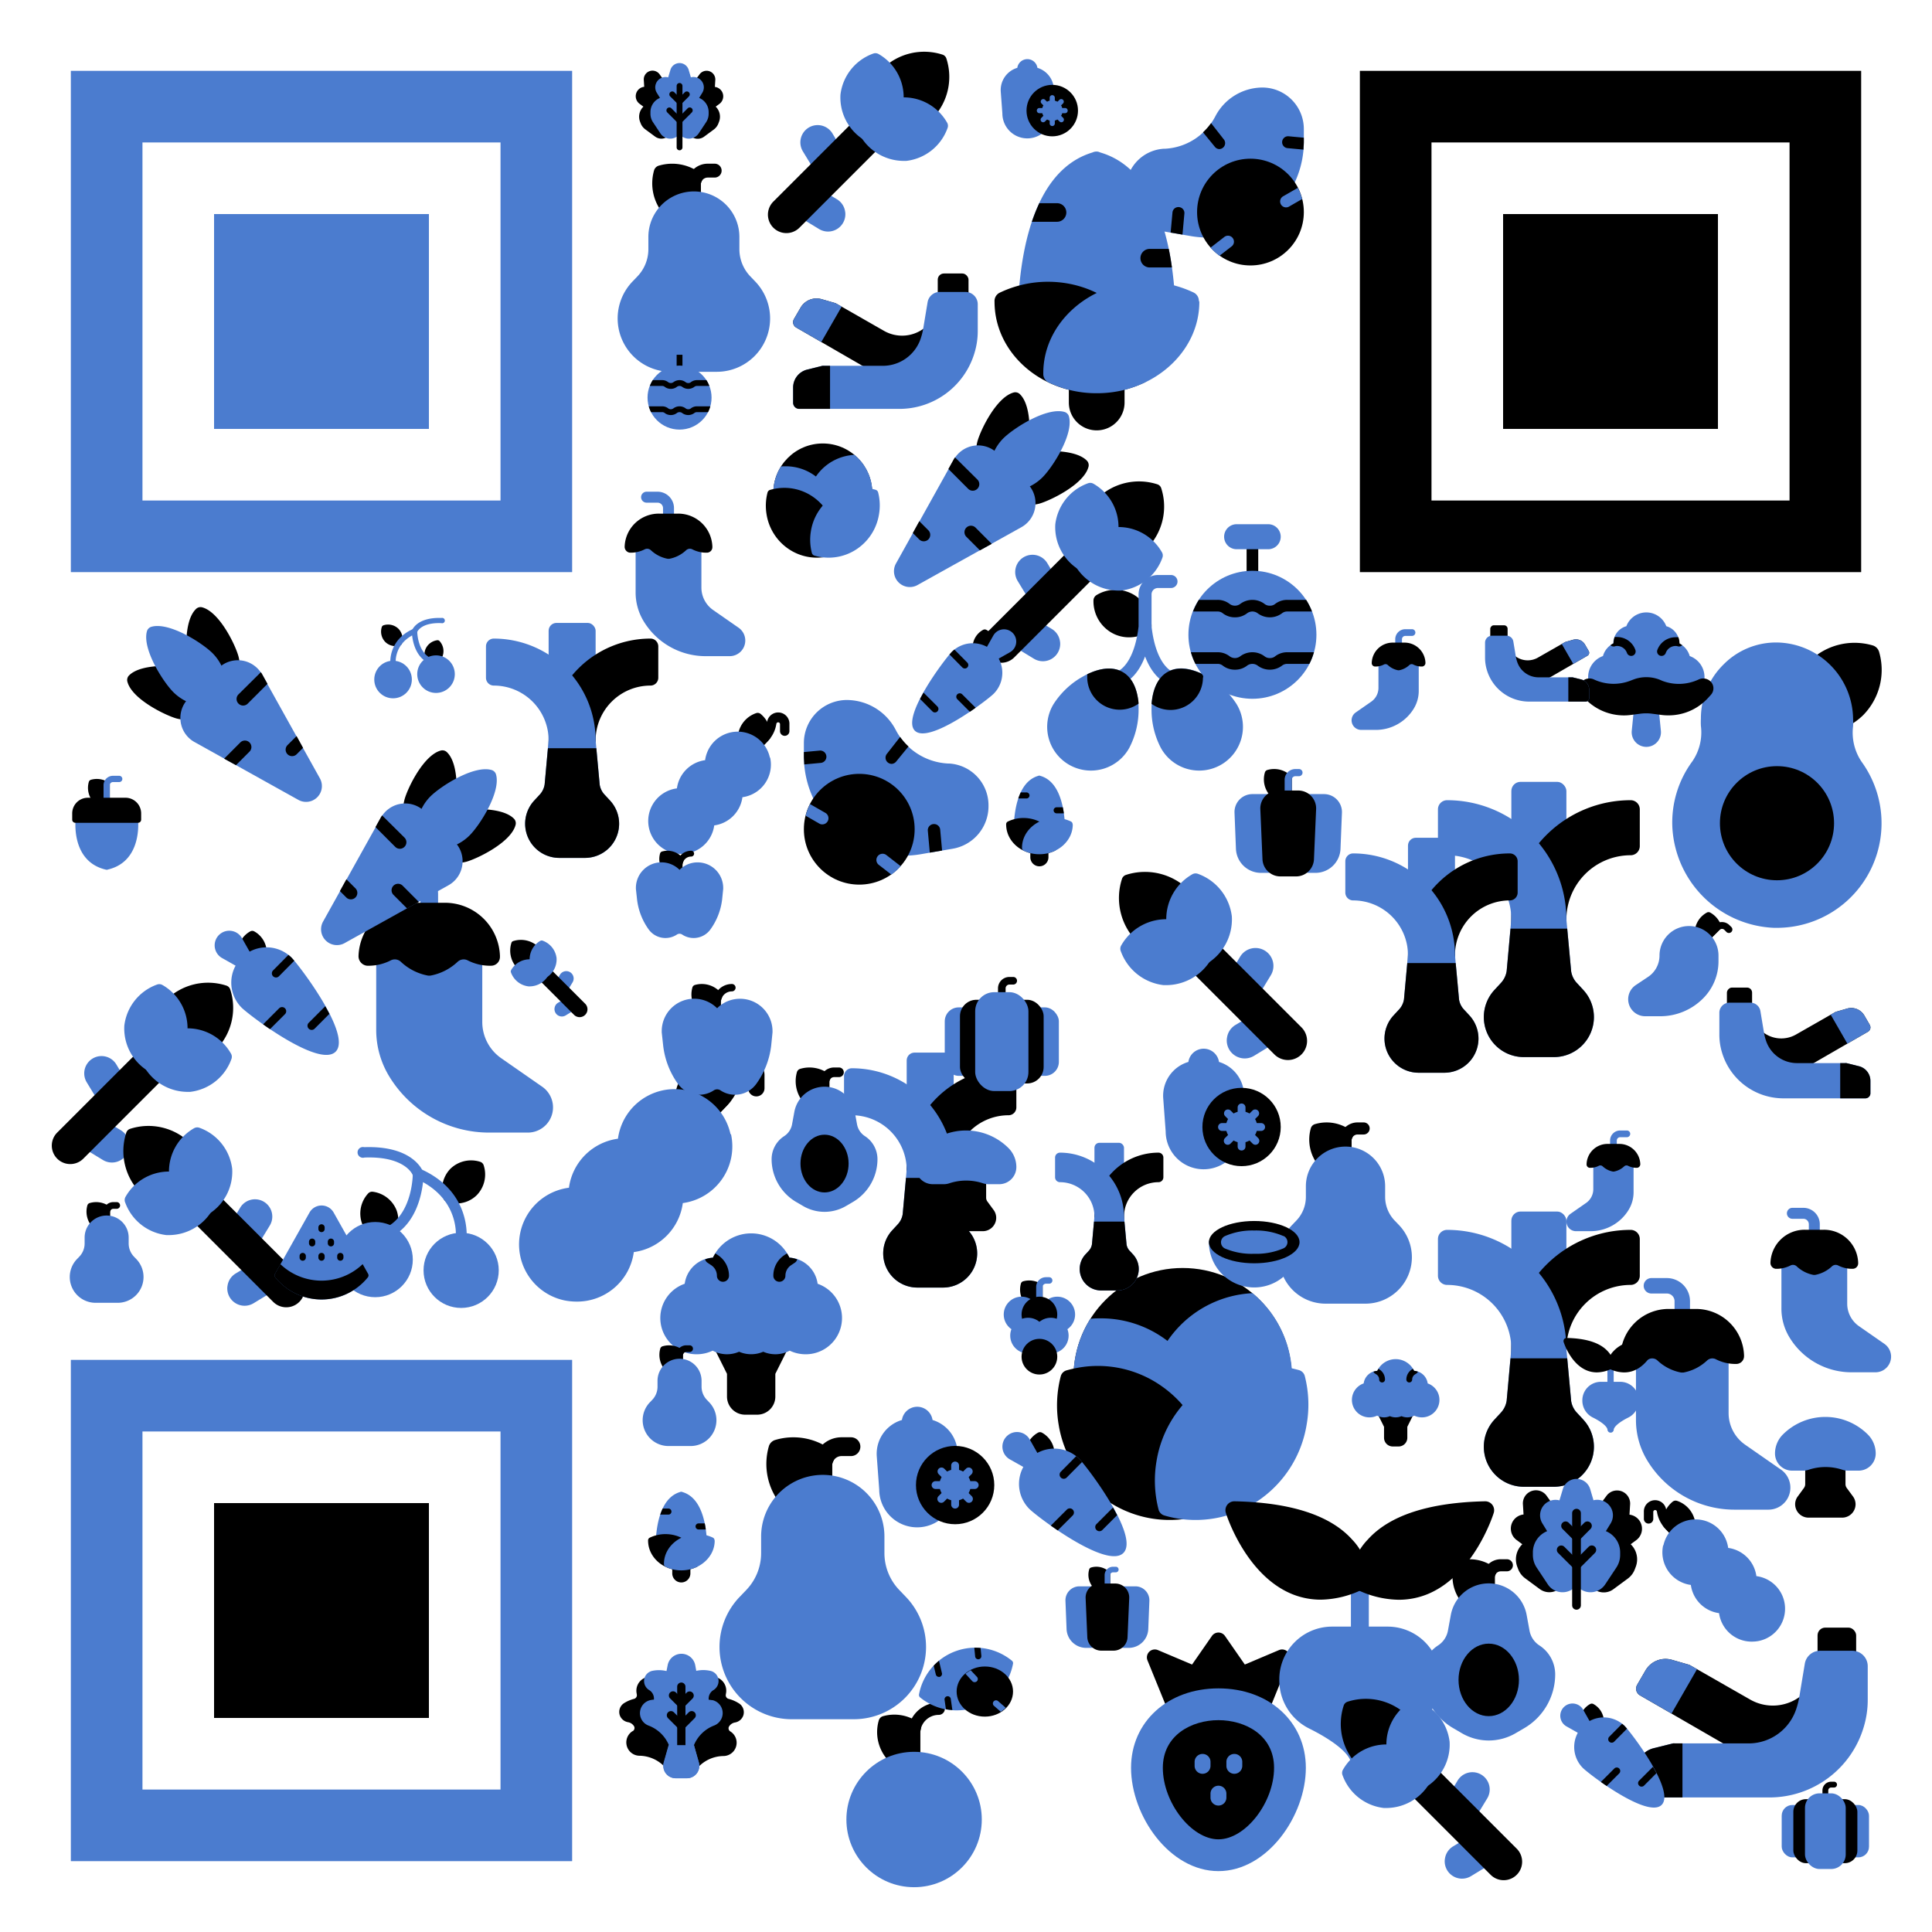 <svg width="300" height="300" viewBox="0 0 300 300" xmlns="http://www.w3.org/2000/svg"><rect x="0" y="0" width="300" height="300" fill="#333333" stroke="none"/><defs><clipPath id="clip-path-background-color-1764903940132"><rect x="0" y="0" width="300" height="300"/></clipPath><svg xmlns="http://www.w3.org/2000/svg" xml:space="preserve" width="264.566" height="264.566" viewBox="0 0 264.566 264.566" id="141px9vols"><path fill="#4b7ccf" d="M0 0v264.57h264.57V0zm37.8 37.8h188.97v188.97H37.8z"/></svg><svg xmlns="http://www.w3.org/2000/svg" xml:space="preserve" width="264.566" height="264.566" viewBox="0 0 264.566 264.566" id="2y5gpziudmn"><path d="M0 0v264.57h264.57V0zm37.8 37.8h188.97v188.97H37.8z"/></svg><svg xmlns="http://www.w3.org/2000/svg" xml:space="preserve" width="264.566" height="264.566" viewBox="0 0 264.566 264.566" id="m43tl0zaazp"><path fill="#4b7ccf" d="M75.59 75.59h113.39v113.39H75.59z"/></svg><svg xmlns="http://www.w3.org/2000/svg" width="800" height="800" viewBox="0 0 32 32" id="cqywcaqqzeq"><circle cx="16" cy="14" r="13"/><path fill="#4b7ccf" d="M6.29 7c-.43 0-.85 0-1.29.06A13 13 0 0 0 16 27c.43 0 .85 0 1.27-.06A13 13 0 0 0 6.29 7"/><path fill="#4b7ccf" d="M24.33 4a13 13 0 0 0-7.66 23 13 13 0 0 0 7.66-23"/><path d="M19.11 24a13.57 13.57 0 0 0-5.61-8.92 13.2 13.2 0 0 0-10-2.19c-.45.08-.9.19-1.34.31a1 1 0 0 0-.69.72 13.8 13.8 0 0 0-.24 5.78 13.57 13.57 0 0 0 5.61 8.92 13.26 13.26 0 0 0 10 2.19 12 12 0 0 0 1.34-.32 1 1 0 0 0 .69-.71 13.8 13.8 0 0 0 .24-5.78"/><path fill="#4b7ccf" d="M30.56 13.89a1 1 0 0 0-.69-.72c-.44-.12-.89-.23-1.34-.31a13.2 13.2 0 0 0-10 2.19A13.57 13.57 0 0 0 12.89 24a13.8 13.8 0 0 0 .24 5.78 1 1 0 0 0 .69.71 12 12 0 0 0 1.34.32 13.26 13.26 0 0 0 10-2.19 13.57 13.57 0 0 0 5.61-8.92 13.8 13.8 0 0 0-.21-5.81"/></svg><svg xmlns="http://www.w3.org/2000/svg" xml:space="preserve" width="264.566" height="264.566" viewBox="0 0 264.566 264.566" id="yv73zs1hmvj"><path d="M75.59 75.59h113.39v113.39H75.59z"/></svg><svg xmlns="http://www.w3.org/2000/svg" width="800" height="800" viewBox="0 0 32 32" id="4l26g9fhf1i"><path d="M26.74 2a1 1 0 0 0-.7-.7 6.78 6.78 0 0 0-6.63 1.67 6.79 6.79 0 0 0-1.67 6.64 1 1 0 0 0 .69.69 7 7 0 0 0 1.9.26 6.72 6.72 0 0 0 4.74-1.93A6.78 6.78 0 0 0 26.74 2"/><path fill="#4b7ccf" d="M24.91 13.56A5.45 5.45 0 0 1 24 9.81a9 9 0 0 0 0-.88A8.14 8.14 0 0 0 16.05 1a7.76 7.76 0 0 0-5.69 2.33A7.93 7.93 0 0 0 8 9a7 7 0 0 0 0 .78 5.37 5.37 0 0 1-.91 3.73A10.84 10.84 0 0 0 5 20.45 11.17 11.17 0 0 0 15.68 31H16a11 11 0 0 0 8.91-17.44"/><circle cx="16" cy="20" r="6"/></svg><svg xmlns="http://www.w3.org/2000/svg" width="800" height="800" viewBox="0 0 32 32" id="jfjyfb4cwm9"><path d="M16.82 2.28a6.75 6.75 0 0 0-5.86-1 1 1 0 0 0-.7.69 6.8 6.8 0 0 0 1.23 6.12 1 1 0 0 0 .7.37h.07a1 1 0 0 0 .68-.26A4.52 4.52 0 0 1 16 7a1 1 0 0 0 1-1V4a1 1 0 0 1 .12-.45 1 1 0 0 0-.3-1.27"/><path d="M16 7a1 1 0 0 1-1-1V4a3 3 0 0 1 3-3h1a1 1 0 0 1 0 2h-1a1 1 0 0 0-1 1v2a1 1 0 0 1-1 1"/><path fill="#4b7ccf" d="m24.86 18-.71-.74a5.68 5.68 0 0 1-1.59-3.94v-1.76a6.56 6.56 0 0 0-13.12 0v1.75a5.67 5.67 0 0 1-1.58 3.94l-.72.75a7.69 7.69 0 0 0 5.55 13h6.62a7.69 7.69 0 0 0 5.55-13"/></svg><svg xmlns="http://www.w3.org/2000/svg" width="800" height="800" viewBox="0 0 32 32" id="3ffggw34b4x"><path fill="#4b7ccf" d="M16.42 1.09 16.18 1a1 1 0 0 0-.64.08c-9.24 2.78-8 20.23-8 21a1 1 0 0 0 1 .93h14.89a1 1 0 0 0 1-.93c.05-.75 1.27-18.25-8.01-20.99"/><path d="M10.75 15a12 12 0 0 0-5.18 1.17A1 1 0 0 0 5 17a.7.7 0 0 0 0 .14C5 22.59 9.91 27 16 27a11.9 11.9 0 0 0 5.18-1.17 1.07 1.07 0 0 0 .52-.83s0-.11 0-.14C21.71 19.4 16.79 15 10.75 15"/><path d="M18 24h-4a1 1 0 0 0-1 1v3a3 3 0 0 0 6 0v-3a1 1 0 0 0-1-1"/><path fill="#4b7ccf" d="M27 17.05a1 1 0 0 0-.56-.89A12 12 0 0 0 21.25 15c-6 0-11 4.41-11 9.83v.12a1 1 0 0 0 .57.89A11.9 11.9 0 0 0 16.05 27c6 0 11-4.41 11-9.83a.4.4 0 0 0-.05-.12"/><path d="M12.73 7.54a1 1 0 0 0-1-1H9.82a19 19 0 0 0-.8 2h2.71a1 1 0 0 0 1-1m8.98 3.92a1 1 0 0 0 0 2h2.39c-.09-.66-.2-1.33-.34-2Z"/></svg><svg xmlns="http://www.w3.org/2000/svg" width="800" height="800" viewBox="0 0 32 32" id="rb7srpp69n8"><path d="M24.71 3.39a1 1 0 0 0-1.09-.21L19.32 5l-2.5-3.6a1 1 0 0 0-1.64 0L12.68 5l-4.3-1.82a1 1 0 0 0-1.09.21 1 1 0 0 0-.22 1.09l3.17 7.79a1 1 0 0 0 .93.62h9.66a1 1 0 0 0 .93-.62l3.17-7.79a1 1 0 0 0-.22-1.09"/><path fill="#4b7ccf" d="M16 8C9.63 8 5 12.21 5 18c0 6 4.81 13 11 13s11-7 11-13c0-5.79-4.63-10-11-10"/><path d="M16 12c-3.37 0-7 1.88-7 6 0 4.37 3.6 9 7 9s7-4.63 7-9c0-4.12-3.63-6-7-6"/><path fill="#4b7ccf" d="M14 18.75a1 1 0 0 1-1-1v-.5a1 1 0 0 1 2 0v.5a1 1 0 0 1-1 1m4 0a1 1 0 0 1-1-1v-.5a1 1 0 0 1 2 0v.5a1 1 0 0 1-1 1m-2 4a1 1 0 0 1-1-1v-.5a1 1 0 0 1 2 0v.5a1 1 0 0 1-1 1"/></svg><svg xmlns="http://www.w3.org/2000/svg" width="800" height="800" viewBox="0 0 32 32" id="5lzhuonnbic"><path fill="#4b7ccf" d="M19 7a1 1 0 0 1-1-1V4a3 3 0 0 1 3-3h2a1 1 0 0 1 0 2h-2a1 1 0 0 0-1 1v2a1 1 0 0 1-1 1"/><path fill="#4b7ccf" d="M22.39 6.13h-6.78A2.61 2.61 0 0 0 13 8.73v9.76a5 5 0 0 1-2.15 4.1l-4.63 3.22A2.85 2.85 0 0 0 7.85 31h4.33a13.23 13.23 0 0 0 11.28-6.25A10.1 10.1 0 0 0 25 19.38V8.73a2.61 2.61 0 0 0-2.61-2.6"/><path d="M20.7 5h-3.4a6.23 6.23 0 0 0-6.3 6v.12a1 1 0 0 0 .94 1 5.5 5.5 0 0 0 2.7-.6 1 1 0 0 1 1.13.14 6.1 6.1 0 0 0 3.1 1.58h.26a6.1 6.1 0 0 0 3.1-1.58 1 1 0 0 1 1.13-.14 5.5 5.5 0 0 0 2.7.6A1.08 1.08 0 0 0 27 11a6.23 6.23 0 0 0-6.3-6"/></svg><svg xmlns="http://www.w3.org/2000/svg" width="800" height="800" viewBox="0 0 32 32" id="sdvej8htkp"><path fill="#4b7ccf" d="M15 9.9h2V16h-2z"/><path fill="#4b7ccf" d="M19.18 15h-6.36A5.9 5.9 0 0 0 7 21a6 6 0 0 0 3.31 5.37c2.76 1.37 4.52 2.8 4.71 3.85a1 1 0 0 0 2 0c.19-1.05 1.95-2.48 4.71-3.85A6 6 0 0 0 25 21a5.9 5.9 0 0 0-5.82-6"/><path d="M30.8 1.4A1 1 0 0 0 30 1c-6.27.13-10.69 1.57-13.12 4.28A6.67 6.67 0 0 0 15 10a1 1 0 0 0 .56.81A11 11 0 0 0 20.35 12a8.5 8.5 0 0 0 3.36-.69c5.05-2.19 7.16-8.73 7.24-9a1 1 0 0 0-.15-.91"/><path d="M15.14 5.28C12.71 2.57 8.29 1.13 2 1a1 1 0 0 0-.82.4 1 1 0 0 0-.15.9c.08.28 2.19 6.82 7.24 9a8.5 8.5 0 0 0 3.36.69 11 11 0 0 0 4.78-1.2A1 1 0 0 0 17 10a6.67 6.67 0 0 0-1.86-4.72"/></svg><svg xmlns="http://www.w3.org/2000/svg" width="800" height="800" viewBox="0 0 32 32" id="olkppm3a7"><rect width="6" height="18" x="13" y="1" fill="#4b7ccf" rx="1" ry="1"/><path d="M26 3a13 13 0 0 0-13 13v2a1 1 0 0 0 1 1h4a1 1 0 0 0 1-1v-2a7 7 0 0 1 7-7 1 1 0 0 0 1-1V4a1 1 0 0 0-1-1"/><path fill="#4b7ccf" d="m20.85 23.69-.74-.8a2.4 2.4 0 0 1-.59-1.23L19 16A13 13 0 0 0 6 3a1 1 0 0 0-1 1v4a1 1 0 0 0 1 1 7 7 0 0 1 7 6.91l-.51 5.71a2.46 2.46 0 0 1-.6 1.27l-.74.8A4.36 4.36 0 0 0 14.36 31h3.28a4.36 4.36 0 0 0 3.21-7.31"/><path d="M12.49 21.62a2.46 2.46 0 0 1-.6 1.27l-.74.8A4.36 4.36 0 0 0 14.36 31h3.28a4.36 4.36 0 0 0 3.21-7.31l-.74-.8a2.4 2.4 0 0 1-.59-1.23L19.09 17h-6.18Z"/></svg><svg xmlns="http://www.w3.org/2000/svg" width="800" height="800" viewBox="0 0 32 32" id="nzh6wrov65q"><path d="M14.2 4a5.62 5.62 0 0 0-5.66.08 1 1 0 0 0-.49.85 5.59 5.59 0 0 0 2.76 4.94 5.37 5.37 0 0 0 2.73.73 5.76 5.76 0 0 0 2.93-.81 1 1 0 0 0 .53-.88A5.62 5.62 0 0 0 14.2 4"/><path fill="#4b7ccf" d="M17.28 3.29A1 1 0 0 1 18 3h2a1 1 0 0 0 0-2h-2a3 3 0 0 0-3 3v4.93c-.7 6-3.21 6.91-3.23 6.91l.27 1 .25 1c.3-.08 2.36-.73 3.71-4.29 1.35 3.56 3.41 4.21 3.71 4.29l.52-1.94S17.69 15 17 8.93V4a1 1 0 0 1 .28-.71"/><path fill="#4b7ccf" d="M12.54 15.94c-1.55-.89-3.71-.66-6.06.67a12.7 12.7 0 0 0-4.58 4.28 6.74 6.74 0 1 0 11.67 6.74 12.7 12.7 0 0 0 1.43-6.1c0-2.71-.9-4.69-2.46-5.59"/><path d="M12.54 15.94c-1.42-.81-3.33-.68-5.45.35v.52a5 5 0 0 0 7.92 4c-.21-2.31-1.01-4.05-2.47-4.87"/><path fill="#4b7ccf" d="M30.1 20.89a12.7 12.7 0 0 0-4.58-4.28c-2.35-1.33-4.52-1.61-6.06-.67S17 18.82 17 21.53a12.7 12.7 0 0 0 1.43 6.1 6.74 6.74 0 1 0 11.67-6.74"/><path d="M24.91 16.29c-2.12-1-4-1.17-5.45-.35S17.2 18.5 17 20.85a5 5 0 0 0 7.92-4c.08-.22 0-.39-.01-.56"/></svg><svg xmlns="http://www.w3.org/2000/svg" width="800" height="800" viewBox="0 0 32 32" id="s8e2zpllfkq"><path d="M23.85 15.47A1 1 0 0 0 23 15H9a1 1 0 0 0-.89 1.45L12 24.24V28a3 3 0 0 0 3 3h2a3 3 0 0 0 3-3v-3.76l3.89-7.79a1 1 0 0 0-.04-.98"/><path fill="#4b7ccf" d="M27 9.33A5 5 0 0 0 22.33 5 7 7 0 0 0 9.67 5 5 5 0 0 0 5 9.33 6 6 0 0 0 7 21a6.14 6.14 0 0 0 2.63-.6 5 5 0 0 0 4.37.18 5.05 5.05 0 0 0 4 0 5 5 0 0 0 4.37-.18A6.14 6.14 0 0 0 25 21a6 6 0 0 0 2-11.67"/><path d="M19.67 8a1 1 0 0 0 2 0 2.09 2.09 0 0 1 .95-1.75l.6-.4a.94.94 0 0 0 .4-.56A5 5 0 0 0 22.33 5a7 7 0 0 0-.4-.7l-.41.27A4.08 4.08 0 0 0 19.67 8M8.78 5.85l.6.4A2.09 2.09 0 0 1 10.33 8a1 1 0 0 0 2 0 4.09 4.09 0 0 0-1.84-3.42l-.42-.27a7 7 0 0 0-.4.7 5 5 0 0 0-1.29.28.94.94 0 0 0 .4.56"/></svg><svg xmlns="http://www.w3.org/2000/svg" width="800" height="800" viewBox="0 0 32 32" id="i2kt7o3u7ne"><path fill="#4b7ccf" d="M24.05 1a9 9 0 0 0-7.88 4.68L16 6a10.15 10.15 0 0 1-8.4 5.32h-.18A6.8 6.8 0 0 0 1 18.14v.14a7 7 0 0 0 5.78 6.88l5.29.91a17 17 0 0 0 2.74.23A16.17 16.17 0 0 0 31 10.13V8a7 7 0 0 0-6.95-7"/><circle cx="22" cy="22" r="9"/><path d="m31 9.46-2.56-.24a1 1 0 0 0-.19 2l2.69.25c0-.44.06-.88.06-1.33Zm-14.27 1.92a1 1 0 0 0 .62-.22 1 1 0 0 0 .17-1.4L15.36 7A9.7 9.7 0 0 1 14 8.55L16 11a1 1 0 0 0 .73.38m-6.8 9.78a1 1 0 0 0-1.08.91l-.31 3.39 2 .34.32-3.55a1 1 0 0 0-.93-1.09"/><path fill="#4b7ccf" d="M27.51 19.34a1 1 0 0 0 .5 1.87.93.93 0 0 0 .5-.14l2.21-1.27a9.3 9.3 0 0 0-.72-1.89ZM19 26.37a1 1 0 0 0-1.4-.18L15.27 28a9 9 0 0 0 1.51 1.37l2-1.55a1 1 0 0 0 .22-1.45"/></svg><svg xmlns="http://www.w3.org/2000/svg" width="800" height="800" viewBox="0 0 32 32" id="oy59okxcpdf"><path d="M24.89 1.23a1 1 0 0 0-1-.17 5.76 5.76 0 0 0-3.79 4.39 6 6 0 0 0-.07.58 1 1 0 0 0 .83 1 5 5 0 0 1 2.65 1.39 1 1 0 0 0 .7.29 1 1 0 0 0 .79-.24l1.3-1.35c.18-.19.34-.39.52-.61a1 1 0 0 0 .18-.57 5.82 5.82 0 0 0-2.11-4.71"/><path d="M24.24 8.76a1 1 0 0 1-.7-1.71l1.34-1.34A4.9 4.9 0 0 0 26.24 3a2.39 2.39 0 0 1 4.76.39v1.49a1 1 0 1 1-2 0V3.39a.4.4 0 0 0-.39-.39.39.39 0 0 0-.39.33 6.75 6.75 0 0 1-1.93 3.79L25 8.46a1 1 0 0 1-.76.3"/><path fill="#4b7ccf" d="M26.84 10.51a7 7 0 0 0-13.78.55 7 7 0 0 0-6 6 7 7 0 0 0-.56 13.79A7.6 7.6 0 0 0 8 31a7 7 0 0 0 7-6.06 7 7 0 0 0 6-6 7 7 0 0 0 5.9-8.43Z"/></svg><svg xmlns="http://www.w3.org/2000/svg" width="800" height="800" viewBox="0 0 32 32" id="d6g2zo8bhzm"><rect width="5" height="5" x="24.5" y="5" rx="1" ry="1"/><path d="M23.58 13.71a1 1 0 0 0-1.15.07 5.91 5.91 0 0 1-6.66.54L8 9.88a1 1 0 0 0-.22-.09l-2.15-.62a3 3 0 0 0-3.42 1.38l-1.08 1.86a1.05 1.05 0 0 0-.1.76 1 1 0 0 0 .47.61l13 7.51a10 10 0 0 0 1.09.55 1 1 0 0 0 .41.09h.06a8.44 8.44 0 0 0 7.59-5.75 12 12 0 0 0 .35-1.41 1 1 0 0 0-.42-1.06"/><path fill="#4b7ccf" d="M8.89 10.38 8 9.88a1 1 0 0 0-.22-.09l-2.15-.62a3 3 0 0 0-3.42 1.38l-1.08 1.86a1.05 1.05 0 0 0-.1.76 1 1 0 0 0 .47.61l4.08 2.35ZM29 8h-4.15a2 2 0 0 0-2 1.67l-.71 4.27a10 10 0 0 1-.4 1.6 6.49 6.49 0 0 1-6.1 4.46H6a1 1 0 0 0-.24 0l-2.49.62A3 3 0 0 0 1 23.56V26a1 1 0 0 0 1 1h16.22a12.73 12.73 0 0 0 12.26-9.12 12.1 12.1 0 0 0 .52-3.54V10a2 2 0 0 0-2-2"/><path d="M7 20H6a1 1 0 0 0-.24 0l-2.49.62A3 3 0 0 0 1 23.56V26a1 1 0 0 0 1 1h5Z"/></svg><svg xmlns="http://www.w3.org/2000/svg" width="800" height="800" viewBox="0 0 32 32" id="oxpbmx1ojvo"><path fill="#4b7ccf" d="m13.17 17-1.49-2.48a2.86 2.86 0 1 0-4.91 2.94l2 3.29a1 1 0 0 0 .73.47h.12a1 1 0 0 0 .71-.29L13 18.22a1 1 0 0 0 .17-1.22m.61 10.5a2.84 2.84 0 0 0-1.37-2.1l-2.48-1.49a1 1 0 0 0-1.23.15L6 26.78a1 1 0 0 0-.29.82 1 1 0 0 0 .48.74l3.28 2a2.9 2.9 0 0 0 1.48.41 2.87 2.87 0 0 0 2.84-3.22Z"/><path d="m20.71 14.19-2.9-2.9a1 1 0 0 0-1.42 0l-14.5 14.5a3.05 3.05 0 0 0 4.32 4.32l14.5-14.5a1 1 0 0 0 0-1.42"/><path d="M30.54 2.13a1 1 0 0 0-.66-.67A9.86 9.86 0 0 0 20 3.76a9.88 9.88 0 0 0-2.3 9.88 1 1 0 0 0 .67.67 10.5 10.5 0 0 0 3.06.46A9.57 9.57 0 0 0 28.24 12a9.85 9.85 0 0 0 2.3-9.87"/><path fill="#4b7ccf" d="M30.63 12.68A8.25 8.25 0 0 0 23 8.55 8.23 8.23 0 0 0 16.21 14a1 1 0 0 0 .07.89 8.34 8.34 0 0 0 7 4.16h.63a8.26 8.26 0 0 0 6.8-5.39 1.05 1.05 0 0 0-.08-.98"/><path fill="#4b7ccf" d="M19.32 1.37a1.06 1.06 0 0 0-.9-.08A8.26 8.26 0 0 0 13 8.09a8.25 8.25 0 0 0 4.13 7.63 1.1 1.1 0 0 0 .53.14.9.9 0 0 0 .36-.07A8.23 8.23 0 0 0 23.45 9a8.24 8.24 0 0 0-4.13-7.63"/></svg><svg xmlns="http://www.w3.org/2000/svg" width="800" height="800" viewBox="0 0 32 32" id="lc8nbwkade"><path d="M16.82 2.28a6.75 6.75 0 0 0-5.86-1 1 1 0 0 0-.7.69 6.84 6.84 0 0 0 1.27 6.18 1 1 0 0 0 .71.36h.06a1 1 0 0 0 .7-.29A4.4 4.4 0 0 1 16 7a1 1 0 0 0 1-1V4a1 1 0 0 1 .12-.45 1 1 0 0 0-.3-1.27"/><path d="M16 7a1 1 0 0 1-1-1V4a3 3 0 0 1 3-3h1a1 1 0 0 1 0 2h-1a1 1 0 0 0-1 1v2a1 1 0 0 1-1 1"/><path fill="#4b7ccf" d="M24.39 15.27a3.73 3.73 0 0 1-1.64-2.46l-.47-2.56a6.38 6.38 0 0 0-12.56 0l-.47 2.56a3.73 3.73 0 0 1-1.64 2.46A5.71 5.71 0 0 0 5 20.07a10.32 10.32 0 0 0 5.07 8.86l1.47.86a8.82 8.82 0 0 0 8.92 0l1.47-.86A10.32 10.32 0 0 0 27 20.07a5.71 5.71 0 0 0-2.61-4.8"/><ellipse cx="16" cy="20.97" rx="5" ry="6"/></svg><svg xmlns="http://www.w3.org/2000/svg" width="800" height="800" viewBox="0 0 32 32" id="ejh9dqsyeil"><path d="M25.32 9.69a1 1 0 0 0-.88-.32A5.52 5.52 0 0 0 20 12.88a5.51 5.51 0 0 0 1.17 5.55 1 1 0 0 0 .74.34H22a5.54 5.54 0 0 0 4.46-3.51 5.51 5.51 0 0 0-1.14-5.57M10 5.09a5.53 5.53 0 0 0-5.53-1.3 1 1 0 0 0-.67.67A5.53 5.53 0 0 0 5.09 10a5.37 5.37 0 0 0 3.82 1.55 5.9 5.9 0 0 0 1.7-.26 1 1 0 0 0 .67-.66A5.52 5.52 0 0 0 10 5.09"/><path fill="#4b7ccf" d="M7 18.12c0-.08-1-8.78 8.58-13a1 1 0 0 1 1 .07A1 1 0 0 1 17 6c0 .08 0 7.19 4.67 9.84l-1 1.74c-4.2-2.4-5.29-7.44-5.57-10C8.27 11.36 9 17.81 9 17.88Z"/><circle cx="8" cy="24" r="7" fill="#4b7ccf"/><circle cx="24" cy="22" r="7" fill="#4b7ccf"/><path fill="#4b7ccf" d="M16 7a1 1 0 0 1-.33 0 1 1 0 0 1-.62-1.25c.07-.21 1.78-5 11-4.68A1 1 0 1 1 26 3c-7.56-.29-9 3.18-9 3.33A1 1 0 0 1 16 7"/></svg><svg xmlns="http://www.w3.org/2000/svg" width="800" height="800" viewBox="0 0 32 32" id="n3kspsnerw"><path d="M16.71 4.21a6.78 6.78 0 0 0-5.75-1 1 1 0 0 0-.7.7 6.78 6.78 0 0 0 1.67 6.63 8 8 0 0 0 .7.61 1 1 0 0 0 .6.2 1.4 1.4 0 0 0 .28 0A8.9 8.9 0 0 1 16 11a1 1 0 0 0 1-1V6a3 3 0 0 1 .1-.73 1 1 0 0 0-.39-1.06"/><path d="M16 11a1 1 0 0 1-1-1V6a5 5 0 0 1 5-5 1 1 0 0 1 0 2 3 3 0 0 0-3 3v4a1 1 0 0 1-1 1"/><circle cx="16" cy="20" r="11" fill="#4b7ccf"/></svg><svg xmlns="http://www.w3.org/2000/svg" width="800" height="800" viewBox="0 0 32 32" id="0yh3alsxto8a"><path d="M21.54 10.65c.48-1.81.88-7.4-1.06-9.34a1 1 0 0 0-.97-.31c-2.67.69-5.13 5.76-5.62 7.57a6.71 6.71 0 0 0 1.79 6.45h.06a1 1 0 0 0 1 .25 6.73 6.73 0 0 0 4.8-4.62"/><path d="M31 12.49a1 1 0 0 0-.26-1c-1.94-1.94-7.53-1.54-9.34-1.06a6.73 6.73 0 0 0-4.7 4.85 1 1 0 0 0 .25 1l.05.06a6.71 6.71 0 0 0 6.45 1.79c1.76-.51 6.83-2.97 7.55-5.64"/><path fill="#4b7ccf" d="M28 4.71a1 1 0 0 0-.71-.71c-2.75-.77-7.86 2.52-9.43 4.1a7.27 7.27 0 0 0-1.8 7.12 1 1 0 0 0 .7.7 7.27 7.27 0 0 0 7.12-1.8c1.58-1.55 4.87-6.66 4.12-9.41"/><path fill="#4b7ccf" d="M22.8 18.66a4.24 4.24 0 0 0-1.2-3.61L17 10.4a4.27 4.27 0 0 0-6.74.95l-8.91 16a2.44 2.44 0 0 0 3.27 3.35l16-8.91a4.23 4.23 0 0 0 2.18-3.13"/><path d="M13.89 15.84a1 1 0 0 0 0-1.42L10.44 11c-.08.12-.16.24-.23.37l-.79 1.43 3.06 3.06a1 1 0 0 0 1.41-.02m-.28 5.99a1 1 0 0 0-1.42 0 1 1 0 0 0 0 1.41l2.09 2.09 1.82-1Zm-7.28 1.82a1 1 0 0 0 0-1.42l-1.39-1.39-1 1.82 1 1a1 1 0 0 0 1.39-.01"/></svg><svg xmlns="http://www.w3.org/2000/svg" width="800" height="800" viewBox="0 0 32 32" id="coyio63mlei"><path d="M15 4.29h2V10h-2z"/><path fill="#4b7ccf" d="M18.86 1h-5.72a2.15 2.15 0 0 0 0 4.29h5.72a2.15 2.15 0 0 0 0-4.29"/><circle cx="16" cy="20" r="11" fill="#4b7ccf"/><path d="M10.94 16.33A3.38 3.38 0 0 0 13 17a3.34 3.34 0 0 0 2.05-.67 1.52 1.52 0 0 1 1.89 0 3.49 3.49 0 0 0 4.11 0A1.43 1.43 0 0 1 22 16h4.24a11.5 11.5 0 0 0-1-2H22a3.4 3.4 0 0 0-2.06.67A1.38 1.38 0 0 1 19 15a1.4 1.4 0 0 1-.95-.33 3.49 3.49 0 0 0-4.11 0 1.52 1.52 0 0 1-1.89 0A3.34 3.34 0 0 0 10 14H6.79a11.5 11.5 0 0 0-1 2H10a1.38 1.38 0 0 1 .94.33M22 23a3.4 3.4 0 0 0-2.06.67A1.38 1.38 0 0 1 19 24a1.4 1.4 0 0 1-.95-.33 3.49 3.49 0 0 0-4.11 0 1.52 1.52 0 0 1-1.89 0A3.34 3.34 0 0 0 10 23H5.43a10.5 10.5 0 0 0 .78 2H10a1.38 1.38 0 0 1 .94.33A3.38 3.38 0 0 0 13 26a3.34 3.34 0 0 0 2.05-.67 1.52 1.52 0 0 1 1.89 0 3.49 3.49 0 0 0 4.11 0A1.43 1.43 0 0 1 22 25h3.79a10.5 10.5 0 0 0 .78-2Z"/></svg><svg xmlns="http://www.w3.org/2000/svg" width="800" height="800" viewBox="0 0 32 32" id="zct2esqqkag"><path d="M25.42 6.17a5.83 5.83 0 0 0-3-5 1 1 0 0 0-1 0 5.82 5.82 0 0 0-3 5 5.84 5.84 0 0 0 3 5 1 1 0 0 0 1 0 5.8 5.8 0 0 0 3-5"/><path fill="#4b7ccf" d="M31 4.53a3.53 3.53 0 0 0-6.6-1.74l-4.48 7.93a1 1 0 0 0 1.36 1.36l7.93-4.48A3.53 3.53 0 0 0 31 4.53"/><path fill="#4b7ccf" d="M24.5 7.5a8.56 8.56 0 0 0-12.07 0C10.57 9.36-2.24 26.2 1.78 30.22s20.86-8.79 22.72-10.65a8.56 8.56 0 0 0 0-12.07"/><path d="M16.89 12a1 1 0 0 0 0-1.41l-3.71-3.75a9 9 0 0 0-.75.66l-.67.75L15.47 12a1 1 0 0 0 1.42 0m-1.46 7.74a1 1 0 0 0-1.42 0 1 1 0 0 0 0 1.41l3.62 3.62c.58-.39 1.14-.78 1.67-1.16Zm-7.15 4.92a1 1 0 0 0 0-1.42l-4-4c-.35.62-.68 1.23-1 1.84l3.61 3.62a1 1 0 0 0 1.39-.04"/></svg><svg xmlns="http://www.w3.org/2000/svg" width="800" height="800" viewBox="0 0 32 32" id="26xdgkaouhq"><path d="M17.22 3.66a8 8 0 0 0-.63-.73A6.78 6.78 0 0 0 10 1.26a1 1 0 0 0-.7.7 7 7 0 0 0 .23 4.45 1 1 0 0 0 .85.62 6.76 6.76 0 0 1 4.23 2l.72.72A1 1 0 0 0 16 10a.84.84 0 0 0 .38-.08A1 1 0 0 0 17 9V6a3 3 0 0 1 .31-1.3 1 1 0 0 0-.09-1.04"/><path d="M16 10a1 1 0 0 1-1-1V6a5 5 0 0 1 5-5 1 1 0 0 1 0 2 3 3 0 0 0-3 3v3a1 1 0 0 1-1 1"/><path fill="#4b7ccf" d="M22.22 5A8.73 8.73 0 0 0 16 7.57a8.78 8.78 0 0 0-15 6.21V14a.4.4 0 0 0 0 .11l.39 3.58A22 22 0 0 0 5.36 28a7.11 7.11 0 0 0 9.74 1.8 1.64 1.64 0 0 1 1.8 0 7.11 7.11 0 0 0 9.74-1.8 22 22 0 0 0 4-10.33l.36-3.56a.4.4 0 0 0 0-.11v-.22A8.79 8.79 0 0 0 22.22 5"/></svg><svg xmlns="http://www.w3.org/2000/svg" width="800" height="800" viewBox="0 0 32 32" id="t0z1dkto4s"><rect width="10" height="18" x="21" y="9" fill="#4b7ccf" rx="3.67" ry="3.67"/><rect width="12" height="22" x="15" y="7" rx="4.33" ry="4.33"/><rect width="10" height="18" x="1" y="9" fill="#4b7ccf" rx="3.67" ry="3.67"/><path d="M16 7a1 1 0 0 1-1-1V4a3 3 0 0 1 3-3h1a1 1 0 0 1 0 2h-1a1 1 0 0 0-1 1v2a1 1 0 0 1-1 1"/><rect width="12" height="22" x="5" y="7" rx="4.33" ry="4.33"/><rect width="14" height="26" x="9" y="5" fill="#4b7ccf" rx="5" ry="5"/></svg><svg xmlns="http://www.w3.org/2000/svg" width="800" height="800" viewBox="0 0 32 32" id="0w0kqi6pngp"><path fill="#4b7ccf" d="M15.22 4.38V4.3a3.95 3.95 0 0 0-7.79 0v.08A9 9 0 0 0 1 13.74l.62 8.37A9.69 9.69 0 0 0 21 22.1l.61-8.35a9 9 0 0 0-6.39-9.37"/><circle cx="21" cy="21" r="10"/><circle cx="21" cy="21" r="4" fill="#4b7ccf"/><path fill="#4b7ccf" d="M21 18.88a1 1 0 0 1-1-1V16a1 1 0 0 1 2 0v1.88a1 1 0 0 1-1 1M21 27a1 1 0 0 1-1-1v-1.87a1 1 0 1 1 2 0V26a1 1 0 0 1-1 1m5-5h-1.87a1 1 0 1 1 0-2H26a1 1 0 0 1 0 2m-8.12 0H16a1 1 0 0 1 0-2h1.88a1 1 0 0 1 0 2m5.33-2.21a1 1 0 0 1-.71-.29 1 1 0 0 1 0-1.42l1.33-1.32a1 1 0 0 1 1.41 1.41l-1.32 1.33a1 1 0 0 1-.71.29m-5.75 5.75a1 1 0 0 1-.7-.3 1 1 0 0 1 0-1.41l1.32-1.33a1 1 0 0 1 1.42 1.42l-1.33 1.32a1 1 0 0 1-.71.3m7.08 0a1 1 0 0 1-.71-.3l-1.33-1.32a1 1 0 0 1 1.42-1.42l1.32 1.33a1 1 0 0 1 0 1.41 1 1 0 0 1-.7.3m-5.75-5.75a1 1 0 0 1-.71-.29l-1.32-1.33a1 1 0 0 1 1.41-1.41l1.33 1.32a1 1 0 0 1 0 1.42 1 1 0 0 1-.71.29"/></svg><svg xmlns="http://www.w3.org/2000/svg" width="800" height="800" viewBox="0 0 32 32" id="86lzljgxqpr"><path d="M16.74 2.89a6.7 6.7 0 0 0-6.58-1.62 1 1 0 0 0-.69.73 6.77 6.77 0 0 0 1.67 6.63l.28.25.08.08a1.07 1.07 0 0 0 .66.24.8.8 0 0 0 .26 0 3 3 0 0 1 .79-.2H16a1 1 0 0 0 1-1V4a1.4 1.4 0 0 1 0-.2 1 1 0 0 0-.26-.91"/><path fill="#4b7ccf" d="M16 9a1 1 0 0 1-1-1V4a3 3 0 0 1 3-3h1a1 1 0 0 1 0 2h-1a1 1 0 0 0-1 1v4a1 1 0 0 1-1 1m13.62.55A5 5 0 0 0 26 8h-6.5a2.8 2.8 0 0 0-2.8 2.93l.64 14.7A4.59 4.59 0 0 0 21.93 30h1.67a7 7 0 0 0 7-6.66l.4-10.09a5 5 0 0 0-1.38-3.7m-15.09-.68a2.8 2.8 0 0 0-2-.87H6a5 5 0 0 0-5 5.24l.4 10.11a7 7 0 0 0 7 6.65h1.67a4.61 4.61 0 0 0 4.6-4.38l.63-14.68a2.8 2.8 0 0 0-.77-2.07"/><path d="M22.42 8.55A5 5 0 0 0 18.79 7h-5.58a5 5 0 0 0-5 5.24l.6 14a5 5 0 0 0 5 4.75h4.38a5 5 0 0 0 5-4.76l.6-14a5 5 0 0 0-1.37-3.68"/></svg><svg xmlns="http://www.w3.org/2000/svg" width="800" height="800" viewBox="0 0 32 32" id="9ldh43wqk1v"><path fill="#4b7ccf" d="M25.69 10.75a4.5 4.5 0 0 0-2.31-2.81 4 4 0 0 0-2.92-3.86 4.77 4.77 0 0 0-8.92 0 4 4 0 0 0-2.92 3.86 4.5 4.5 0 0 0-2.31 2.81A5 5 0 0 0 3 15.5a4.92 4.92 0 0 0 4.83 5h16.34a4.92 4.92 0 0 0 4.83-5 5 5 0 0 0-3.31-4.75"/><path d="M18.47 9.37a1 1 0 0 0 .58 1.29 1.1 1.1 0 0 0 .35.06 1 1 0 0 0 .94-.65 2.34 2.34 0 0 1 2.17-1.57 1.5 1.5 0 0 1 .51.07 1 1 0 0 0 1-.24 4 4 0 0 0-.61-.39 4 4 0 0 0-.25-1.39 4 4 0 0 0-.62 0 4.32 4.32 0 0 0-4.07 2.82M9 8.57a1.5 1.5 0 0 1 .51-.07 2.34 2.34 0 0 1 2.17 1.57 1 1 0 0 0 .94.65 1.1 1.1 0 0 0 .35-.06 1 1 0 0 0 .58-1.29 4.32 4.32 0 0 0-4-2.87 4 4 0 0 0-.62 0 4 4 0 0 0-.25 1.39 4 4 0 0 0-.68.44 1 1 0 0 0 1 .24"/><path fill="#4b7ccf" d="M18.5 19.9a1 1 0 0 0-1-.9h-3a1 1 0 0 0-1 .9l-.75 7.51a3.27 3.27 0 1 0 6.5 0Z"/><path d="M30 16.14a2.38 2.38 0 0 0-2.34-.14 10.4 10.4 0 0 1-8.06.3l-.7-.3a8.16 8.16 0 0 0-5.8 0l-.7.27A10.4 10.4 0 0 1 4.34 16a2.38 2.38 0 0 0-2.34.14 2.16 2.16 0 0 0-.47 3.29l.67.74a12 12 0 0 0 10.49 3.72l2.06-.27a10 10 0 0 1 2.44 0l2.06.27a11.4 11.4 0 0 0 1.65.11 11.9 11.9 0 0 0 8.84-3.83l.67-.74a2.16 2.16 0 0 0-.41-3.29"/></svg><svg xmlns="http://www.w3.org/2000/svg" width="800" height="800" viewBox="0 0 32 32" id="rfj6tl04z5"><path d="M29.79 12.83a8.5 8.5 0 0 0-2.33-1 .91.91 0 0 1-.72-1l.07-.42a3.4 3.4 0 0 0-6.28-2.29l-.68 1.15a8 8 0 0 0-3.16-1.2 2.51 2.51 0 0 0-2.76 1.63 2.6 2.6 0 0 0 .46 2.51 2.42 2.42 0 0 1 .24 2.54 7 7 0 0 0-.83-.18 3.22 3.22 0 0 0-2.55 5.62 8.53 8.53 0 0 1 3 6.4 1 1 0 0 0 .66 1l3.75 1.37a1 1 0 0 0 1.14-.33 8.53 8.53 0 0 1 6.39-3 3.21 3.21 0 0 0 1.65-5.94.86.86 0 0 1-.41-.58.82.82 0 0 1 .12-.65 2.1 2.1 0 0 1 1.4-.93 2.58 2.58 0 0 0 2-1.63 2.53 2.53 0 0 0-1.16-3.07"/><path d="M21.67 16.66a3.22 3.22 0 0 0-3.46-2.09 7 7 0 0 0-.84.18 2.43 2.43 0 0 1 .23-2.54 2.58 2.58 0 0 0 .47-2.51 2.51 2.51 0 0 0-2.75-1.63 7.9 7.9 0 0 0-3.17 1.2l-.68-1.15a3.4 3.4 0 0 0-6.28 2.29l.07.42a.91.91 0 0 1-.72 1 8.5 8.5 0 0 0-2.33 1 2.53 2.53 0 0 0-1.06 3 2.58 2.58 0 0 0 2 1.63 2.1 2.1 0 0 1 1.4.93.82.82 0 0 1 .12.65.86.86 0 0 1-.41.58h-.05a3.22 3.22 0 0 0 1.66 5.94 8.53 8.53 0 0 1 6.39 3A1 1 0 0 0 13 29a1.1 1.1 0 0 0 .35-.06l3.75-1.37a1 1 0 0 0 .66-1 8.53 8.53 0 0 1 3-6.4 3.21 3.21 0 0 0 .91-3.51"/><path fill="#4b7ccf" d="M23.46 12.15a7 7 0 0 0-.84-.12 2.41 2.41 0 0 1 1.09-2.3A2.57 2.57 0 0 0 25 7.53a2.52 2.52 0 0 0-2-2.48 7.9 7.9 0 0 0-3.39 0l-.24-1.31a3.39 3.39 0 0 0-6.68 0l-.27 1.36A7.9 7.9 0 0 0 9 5.05a2.52 2.52 0 0 0-2 2.48 2.57 2.57 0 0 0 1.29 2.2A2.41 2.41 0 0 1 9.38 12a7 7 0 0 0-.84.12 3.22 3.22 0 0 0-.47 6.15A8.57 8.57 0 0 1 13 23l-1.18 4.14A3 3 0 0 0 14.65 31h2.7a3 3 0 0 0 2.88-3.82L19.05 23a8.6 8.6 0 0 1 4.88-4.74 3.22 3.22 0 0 0-.47-6.15Z"/><path d="M16 14a1 1 0 0 1-.71-.29l-2-2a1 1 0 0 1 1.42-1.42L16 11.62l1.29-1.3a1 1 0 0 1 1.42 1.42l-2 2A1 1 0 0 1 16 14m0 5.28a1 1 0 0 1-.71-.29l-2.5-2.5a1 1 0 0 1 1.42-1.42l1.79 1.8 1.79-1.8a1 1 0 0 1 1.42 1.42L16.71 19a1 1 0 0 1-.71.28"/><path d="M16 24a1 1 0 0 1-1-1V8.88a1 1 0 1 1 2 0V23a1 1 0 0 1-1 1"/><path fill="#4b7ccf" d="m12.93 23-1.18 4.14a3 3 0 0 0 2.9 3.86h2.7a3 3 0 0 0 2.88-3.82L19.05 23Z"/></svg><svg xmlns="http://www.w3.org/2000/svg" width="800" height="800" viewBox="0 0 32 32" id="0g25m5zvk6nm"><path d="M29.77 15a3.25 3.25 0 0 0-1.63-5.78l.14-2.26a3 3 0 0 0-5.45-2l-1.34 1.79a3.26 3.26 0 0 0-5 3.38l.34 1.7A4.78 4.78 0 0 0 12.68 15l-.18.5a4.76 4.76 0 0 0-.15 2.77l1 4a3.7 3.7 0 0 0 5.42 2.37 3.71 3.71 0 0 0 5.68 1.67l3.28-2.42a4.7 4.7 0 0 0 1.66-2.22l.19-.5A4.81 4.81 0 0 0 28.42 16Z"/><path d="m19.5 15.47-.18-.5a4.78 4.78 0 0 0-4.18-3.14l.34-1.7a3.26 3.26 0 0 0-5-3.38L9.17 4.92a3 3 0 0 0-5.45 2l.14 2.26A3.25 3.25 0 0 0 2.23 15l1.35 1a4.81 4.81 0 0 0-1.18 5.1l.19.5a4.7 4.7 0 0 0 1.66 2.22l3.28 2.42a3.73 3.73 0 0 0 2.21.76 3.8 3.8 0 0 0 1.26-.22 3.7 3.7 0 0 0 2.2-2.18 3.71 3.71 0 0 0 5.42-2.37l1-4a4.85 4.85 0 0 0-.12-2.76"/><path fill="#4b7ccf" d="m22.73 13 1.1-1.79A3.54 3.54 0 0 0 24.07 8a3.59 3.59 0 0 0-4.18-2.08l-.75-2.54a3.27 3.27 0 0 0-6.28 0l-.77 2.56a3.54 3.54 0 0 0-3.92 5.27L9.27 13A5.25 5.25 0 0 0 6 17.85v.59a5.24 5.24 0 0 0 .88 2.92l2.54 3.83a4.05 4.05 0 0 0 6.45.4l.13-.15.13.15a4.05 4.05 0 0 0 6.45-.4l2.54-3.83a5.24 5.24 0 0 0 .88-2.92v-.59A5.25 5.25 0 0 0 22.73 13"/><path d="M16 15.28a1 1 0 0 1-.71-.29l-2.5-2.5a1 1 0 0 1 1.42-1.42l1.79 1.8 1.79-1.8a1 1 0 0 1 1.42 1.42L16.71 15a1 1 0 0 1-.71.28m0 6.5a1 1 0 0 1-.71-.29L11.79 18a1 1 0 0 1 1.42-1.42L16 19.37l2.79-2.8A1 1 0 0 1 20.21 18l-3.5 3.5a1 1 0 0 1-.71.28"/><path d="M16 31a1 1 0 0 1-1-1V8.88a1 1 0 1 1 2 0V30a1 1 0 0 1-1 1"/></svg><svg xmlns="http://www.w3.org/2000/svg" width="800" height="800" viewBox="0 0 32 32" id="q7iu5qzz8z"><path fill="#4b7ccf" d="M30 11H2a1 1 0 0 0-1 1 15 15 0 0 0 30 0 1 1 0 0 0-1-1"/><ellipse cx="16" cy="12" rx="15" ry="7"/><path fill="#4b7ccf" d="M25.69 10A22.6 22.6 0 0 0 16 8.15 22.6 22.6 0 0 0 6.31 10a2.26 2.26 0 0 0 0 4.1A22.6 22.6 0 0 0 16 15.85a22.6 22.6 0 0 0 9.69-1.8 2.26 2.26 0 0 0 0-4.1Z"/></svg><svg xmlns="http://www.w3.org/2000/svg" width="800" height="800" viewBox="0 0 32 32" id="75qmgf58efb"><path d="m24.24 24.7-1.86-2.53A1.94 1.94 0 0 1 22 21v-9a1 1 0 0 0-1-1H11a1 1 0 0 0-1 1v9a1.94 1.94 0 0 1-.38 1.16L7.77 24.7A3.86 3.86 0 0 0 7 27a4 4 0 0 0 4 4h10a4 4 0 0 0 4-4 3.92 3.92 0 0 0-.76-2.3"/><path fill="#4b7ccf" d="M28.66 6.24a17.91 17.91 0 0 0-25.32 0A8 8 0 0 0 1 11.9 5.11 5.11 0 0 0 6.1 17h3.23a5.2 5.2 0 0 0 1.67-.26 16 16 0 0 1 10.1 0 5.2 5.2 0 0 0 1.62.26h3.18a5.11 5.11 0 0 0 5.1-5.1 8 8 0 0 0-2.34-5.66"/></svg><svg xmlns="http://www.w3.org/2000/svg" width="800" height="800" viewBox="0 0 32 32" id="55mbu4lgjfx"><path d="M23.8 9.2a1 1 0 0 1-.7-.3 1 1 0 0 1 0-1.41l2.78-2.78a3.06 3.06 0 0 1 4.24 0l.59.58a1 1 0 0 1-1.42 1.42l-.58-.59a1 1 0 0 0-1.42 0L24.51 8.9a1 1 0 0 1-.71.3"/><path d="M27.78 4.89a6.86 6.86 0 0 0-3.15-3.76 1 1 0 0 0-1 0 6.75 6.75 0 0 0-3.47 5.28 1 1 0 0 0 .64 1 6.7 6.7 0 0 1 2.3 1.49 1 1 0 0 0 .7.3 1 1 0 0 0 .71-.3l2.78-2.78.13-.1a1 1 0 0 0 .36-1.13"/><path fill="#4b7ccf" d="M18.5 5a8.51 8.51 0 0 0-8.5 8.5 7.37 7.37 0 0 1-3.3 6.16L3.19 22a4.9 4.9 0 0 0 2.72 9h4.24a17.4 17.4 0 0 0 12.4-5.13A15.1 15.1 0 0 0 27 15.12V13.5A8.51 8.51 0 0 0 18.5 5"/></svg><svg xmlns="http://www.w3.org/2000/svg" width="800" height="800" viewBox="0 0 32 32" id="5cfdf5wweuf"><path d="M16.56 3.11A6.8 6.8 0 0 0 11 2.26a1 1 0 0 0-.7.7 6.87 6.87 0 0 0 1.12 6 1 1 0 0 0 .41.31 3.7 3.7 0 0 1 .84.48 1 1 0 0 0 .62.21 1 1 0 0 0 .61-.21A3.5 3.5 0 0 1 16 9a1 1 0 0 0 1-1V4.05A.2.2 0 0 1 17 4a1 1 0 0 0-.44-.89"/><path fill="#4b7ccf" d="M16 9a1 1 0 0 1-1-1V4a3 3 0 0 1 3-3h1a1 1 0 0 1 0 2h-1a1 1 0 0 0-1 1v4a1 1 0 0 1-1 1"/><circle cx="10.5" cy="12.5" r="5.5" fill="#4b7ccf"/><circle cx="21.5" cy="12.5" r="5.5" fill="#4b7ccf"/><circle cx="16" cy="12.5" r="5.5"/><circle cx="19.5" cy="19" r="5.5" fill="#4b7ccf"/><circle cx="12.5" cy="19" r="5.5" fill="#4b7ccf"/><circle cx="16" cy="25.5" r="5.5"/></svg><svg xmlns="http://www.w3.org/2000/svg" width="800" height="800" viewBox="0 0 32 32" id="v8oae72yjmi"><path fill="#4b7ccf" d="M30.64 9.15a18.39 18.39 0 0 0-17.89-3.06A18.25 18.25 0 0 0 1 19.87a1 1 0 0 0 .34 1A18.35 18.35 0 0 0 13 25a18.26 18.26 0 0 0 18-14.9 1 1 0 0 0-.36-.95"/><path d="M19.92 8.7H20a1 1 0 0 0 .89-1.09l-.25-2.52a19 19 0 0 0-2-.08l.27 2.79a1 1 0 0 0 1.01.9M10 20.5a1 1 0 0 0-.85 1.13l.43 3a18 18 0 0 0 2.06.27l-.51-3.57A1 1 0 0 0 10 20.5m-2.67-6.18a1 1 0 0 0 .24 0 1 1 0 0 0 .74-1.2l-.94-3.95a18 18 0 0 0-1.69 1.56l.68 2.82a1 1 0 0 0 .97.77"/><ellipse cx="22" cy="19" rx="9" ry="8"/><path fill="#4b7ccf" d="M18.75 16a1.05 1.05 0 0 0 .68-.26 1 1 0 0 0 .06-1.42l-2-2.13a10 10 0 0 0-1.67 1.14L18 15.68a1 1 0 0 0 .75.32m7.5 6.06a1 1 0 1 0-1.31 1.51l2.14 1.87a9 9 0 0 0 1.6-1.26Z"/></svg><svg xmlns="http://www.w3.org/2000/svg" width="800" height="800" viewBox="0 0 32 32" id="zgvgccwkt8"><path fill="#4b7ccf" d="M26 14.87a1 1 0 0 0-1-.87H7.09a1 1 0 0 0-1 .87c0 .14-1.59 13.4 9.57 16.06l.22.05h.19a1 1 0 0 0 .4-.09C27.57 28.22 26 15 26 14.87"/><path d="M16.56 3.11A6.8 6.8 0 0 0 11 2.26a1 1 0 0 0-.7.7 6.76 6.76 0 0 0 1.68 6.63 1 1 0 0 0 .16.14.94.94 0 0 0 .68.27H16a1 1 0 0 0 1-1V4.05A.2.2 0 0 1 17 4a1 1 0 0 0-.44-.89"/><path fill="#4b7ccf" d="M16 10a1 1 0 0 1-1-1V4a3 3 0 0 1 3-3h2a1 1 0 0 1 0 2h-2a1 1 0 0 0-1 1v5a1 1 0 0 1-1 1"/><path d="M22 8H10a5 5 0 0 0-5 5v2a1 1 0 0 0 1 1h20a1 1 0 0 0 1-1v-2a5 5 0 0 0-5-5"/></svg><svg xmlns="http://www.w3.org/2000/svg" width="800" height="800" viewBox="0 0 32 32" id="pm7kizsfnga"><path fill="#4b7ccf" d="m30.87 22.82-11-19.57a4.42 4.42 0 0 0-7.7 0l-11 19.57a1 1 0 0 0 .09 1.12 19 19 0 0 0 29.56 0 1 1 0 0 0 .05-1.12"/><path d="M29.13 19.72a19 19 0 0 1-26.26 0l-1.74 3.1a1 1 0 0 0 .09 1.12 19 19 0 0 0 29.56 0 1 1 0 0 0 .09-1.12ZM10 18.63a1 1 0 0 1-1-1v-.5a1 1 0 0 1 2 0v.5a1 1 0 0 1-1 1m6 0a1 1 0 0 1-1-1v-.5a1 1 0 1 1 2 0v.5a1 1 0 0 1-1 1m6 0a1 1 0 0 1-1-1v-.5a1 1 0 1 1 2 0v.5a1 1 0 0 1-1 1m-9-4.57a1 1 0 0 1-1-1v-.5a1 1 0 0 1 2 0v.5a1 1 0 0 1-1 1m6 0a1 1 0 0 1-1-1v-.5a1 1 0 0 1 2 0v.5a1 1 0 0 1-1 1M16 9.5a1 1 0 0 1-1-1V8a1 1 0 0 1 2 0v.5a1 1 0 0 1-1 1"/></svg></defs><rect x="0" y="0" height="300" width="300" clip-path="url('#clip-path-background-color-1764903940132')" fill="#ffffff"/><use href="#141px9vols" width="77.84" height="77.84" x="11" y="11"/><use href="#2y5gpziudmn" width="77.84" height="77.84" x="211.16" y="11"/><use href="#141px9vols" width="77.84" height="77.84" x="11" y="211.16"/><use href="#m43tl0zaazp" width="77.84" height="77.84" x="11" y="11"/><use href="#cqywcaqqzeq" width="41.7" height="41.7" x="162.79" y="195.59"/><use href="#yv73zs1hmvj" width="77.84" height="77.84" x="11" y="211.16"/><use href="#4l26g9fhf1i" width="47.26" height="47.26" x="252.3" y="98.29"/><use href="#yv73zs1hmvj" width="77.84" height="77.84" x="211.16" y="11"/><use href="#jfjyfb4cwm9" width="46.7" height="46.7" x="104.41" y="221.72"/><use href="#3ffggw34b4x" width="46.15" height="46.15" x="147.22" y="22.12"/><use href="#rb7srpp69n8" width="39.48" height="39.48" x="169.46" y="252.3"/><use href="#5lzhuonnbic" width="43.92" height="43.92" transform="translate(92.73 133.32) scale(-1 1)"/><use href="#sdvej8htkp" width="44.48" height="44.48" x="188.92" y="231.73"/><use href="#olkppm3a7" width="45.59" height="45.59" x="216.16" y="186.7"/><use href="#olkppm3a7" width="45.59" height="45.59" x="216.16" y="119.98"/><use href="#nzh6wrov65q" width="32.25" height="32.25" x="161.68" y="88.28"/><use href="#s8e2zpllfkq" width="30.02" height="30.02" x="101.63" y="190.59"/><use href="#i2kt7o3u7ne" width="30.58" height="30.58" transform="translate(154.45 107.74) scale(-1 1)"/><use href="#oy59okxcpdf" width="40.59" height="40.59" x="79.39" y="162.79"/><use href="#d6g2zo8bhzm" width="38.36" height="38.36" x="252.86" y="246.74"/><use href="#5lzhuonnbic" width="38.36" height="38.36" transform="translate(284 197.26) scale(-1 1)"/><use href="#d6g2zo8bhzm" width="30.58" height="30.58" x="122.2" y="37.69"/><use href="#olkppm3a7" width="38.92" height="38.92" x="124.98" y="162.23"/><use href="#jfjyfb4cwm9" width="34.47" height="34.47" x="90.51" y="24.34"/><use href="#olkppm3a7" width="38.92" height="38.92" x="202.82" y="128.87"/><use href="#oxpbmx1ojvo" width="31.14" height="31.14" transform="translate(203.93 134.43) scale(-1 1)"/><use href="#olkppm3a7" width="38.92" height="38.92" x="69.38" y="95.51"/><use href="#i2kt7o3u7ne" width="29.47" height="29.47" x="173.91" y="12.67"/><use href="#jfjyfb4cwm9" width="30.02" height="30.02" x="193.92" y="173.35"/><use href="#lc8nbwkade" width="30.02" height="30.02" x="216.16" y="241.18"/><use href="#ejh9dqsyeil" width="26.69" height="26.69" transform="translate(78.28 177.24) scale(-1 1)"/><use href="#n3kspsnerw" width="30.58" height="30.58" x="126.65" y="263.42"/><use href="#0yh3alsxto8a" width="32.25" height="32.25" transform="translate(51.03 93.29) scale(-1 1)"/><use href="#coyio63mlei" width="28.91" height="28.91" x="180.02" y="80.5"/><use href="#0yh3alsxto8a" width="32.25" height="32.25" x="137.77" y="59.93"/><use href="#0yh3alsxto8a" width="32.25" height="32.25" x="48.81" y="115.53"/><use href="#lc8nbwkade" width="23.91" height="23.91" x="116.08" y="165.01"/><use href="#olkppm3a7" width="24.46" height="24.46" x="160.01" y="176.69"/><use href="#5lzhuonnbic" width="27.24" height="27.24" transform="translate(119.98 75.5) scale(-1 1)"/><use href="#cqywcaqqzeq" width="18.9" height="18.9" x="118.31" y="68.27"/><use href="#oxpbmx1ojvo" width="30.02" height="30.02" x="7.11" y="151.67"/><use href="#oxpbmx1ojvo" width="30.02" height="30.02" transform="translate(48.25 173.91) scale(-1 1)"/><use href="#zct2esqqkag" width="20.57" height="20.57" transform="translate(175.58 221.72) scale(-1 1)"/><use href="#26xdgkaouhq" width="18.35" height="18.35" x="102.18" y="152.22"/><use href="#t0z1dkto4s" width="18.9" height="18.9" x="146.11" y="151.11"/><use href="#d6g2zo8bhzm" width="25.02" height="25.02" transform="translate(291.22 149.44) scale(-1 1)"/><use href="#0w0kqi6pngp" width="19.46" height="19.46" x="135.54" y="217.83"/><use href="#oy59okxcpdf" width="23.35" height="23.35" x="99.96" y="109.97"/><use href="#0w0kqi6pngp" width="19.46" height="19.46" x="180.02" y="162.23"/><use href="#oxpbmx1ojvo" width="30.02" height="30.02" x="151.67" y="73.83"/><use href="#86lzljgxqpr" width="17.79" height="17.79" x="191.14" y="118.86"/><use href="#5lzhuonnbic" width="27.24" height="27.24" transform="translate(297.9 186.7) scale(-1 1)"/><use href="#9ldh43wqk1v" width="22.24" height="22.24" x="244.52" y="94.4"/><use href="#rfj6tl04z5" width="20.57" height="20.57" x="95.51" y="256.2"/><use href="#0g25m5zvk6nm" width="21.68" height="21.68" x="233.96" y="228.95"/><use href="#oxpbmx1ojvo" width="30.02" height="30.02" transform="translate(237.29 262.87) scale(-1 1)"/><use href="#oxpbmx1ojvo" width="30.02" height="30.02" x="118.31" y="7.11"/><use href="#oy59okxcpdf" width="23.35" height="23.35" transform="translate(277.88 232.29) scale(-1 1)"/><use href="#zct2esqqkag" width="20.57" height="20.57" transform="translate(53.26 143.88) scale(-1 1)"/><use href="#zct2esqqkag" width="17.24" height="17.24" x="141.1" y="97.18"/><use href="#5lzhuonnbic" width="16.68" height="16.68" x="207.27" y="97.18"/><use href="#q7iu5qzz8z" width="15.01" height="15.01" x="187.25" y="187.25"/><use href="#sdvej8htkp" width="15.57" height="15.57" x="242.3" y="207.27"/><use href="#75qmgf58efb" width="16.68" height="16.68" x="275.1" y="219.5"/><use href="#jfjyfb4cwm9" width="16.68" height="16.68" x="97.18" y="208.38"/><use href="#t0z1dkto4s" width="14.46" height="14.46" x="276.21" y="276.21"/><use href="#86lzljgxqpr" width="13.9" height="13.9" x="165.01" y="242.85"/><use href="#75qmgf58efb" width="16.68" height="16.68" x="141.66" y="175.02"/><use href="#s8e2zpllfkq" width="14.46" height="14.46" x="209.49" y="210.6"/><use href="#d6g2zo8bhzm" width="17.24" height="17.24" transform="translate(247.3 94.4) scale(-1 1)"/><use href="#5lzhuonnbic" width="16.68" height="16.68" x="240.63" y="175.02"/><use href="#ejh9dqsyeil" width="13.34" height="13.34" x="57.7" y="95.51"/><use href="#55mbu4lgjfx" width="17.24" height="17.24" x="252.3" y="141.1"/><use href="#5cfdf5wweuf" width="16.12" height="16.12" x="153.34" y="197.82"/><use href="#v8oae72yjmi" width="15.57" height="15.57" x="142.22" y="253.42"/><use href="#coyio63mlei" width="14.46" height="14.46" x="98.29" y="52.7"/><use href="#oxpbmx1ojvo" width="12.79" height="12.79" transform="translate(91.62 145.55) scale(-1 1)"/><use href="#0g25m5zvk6nm" width="14.46" height="14.46" x="98.29" y="9.33"/><use href="#zct2esqqkag" width="17.24" height="17.24" transform="translate(258.98 263.98) scale(-1 1)"/><use href="#3ffggw34b4x" width="15.01" height="15.01" x="98.29" y="231.18"/><use href="#zgvgccwkt8" width="15.57" height="15.57" x="8.78" y="119.98"/><use href="#pm7kizsfnga" width="15.57" height="15.57" x="42.14" y="186.7"/><use href="#jfjyfb4cwm9" width="16.68" height="16.68" x="8.22" y="186.14"/><use href="#26xdgkaouhq" width="14.46" height="14.46" x="98.29" y="131.65"/><use href="#0w0kqi6pngp" width="12.79" height="12.79" x="155" y="8.78"/><use href="#3ffggw34b4x" width="15.01" height="15.01" x="153.89" y="119.98"/></svg>